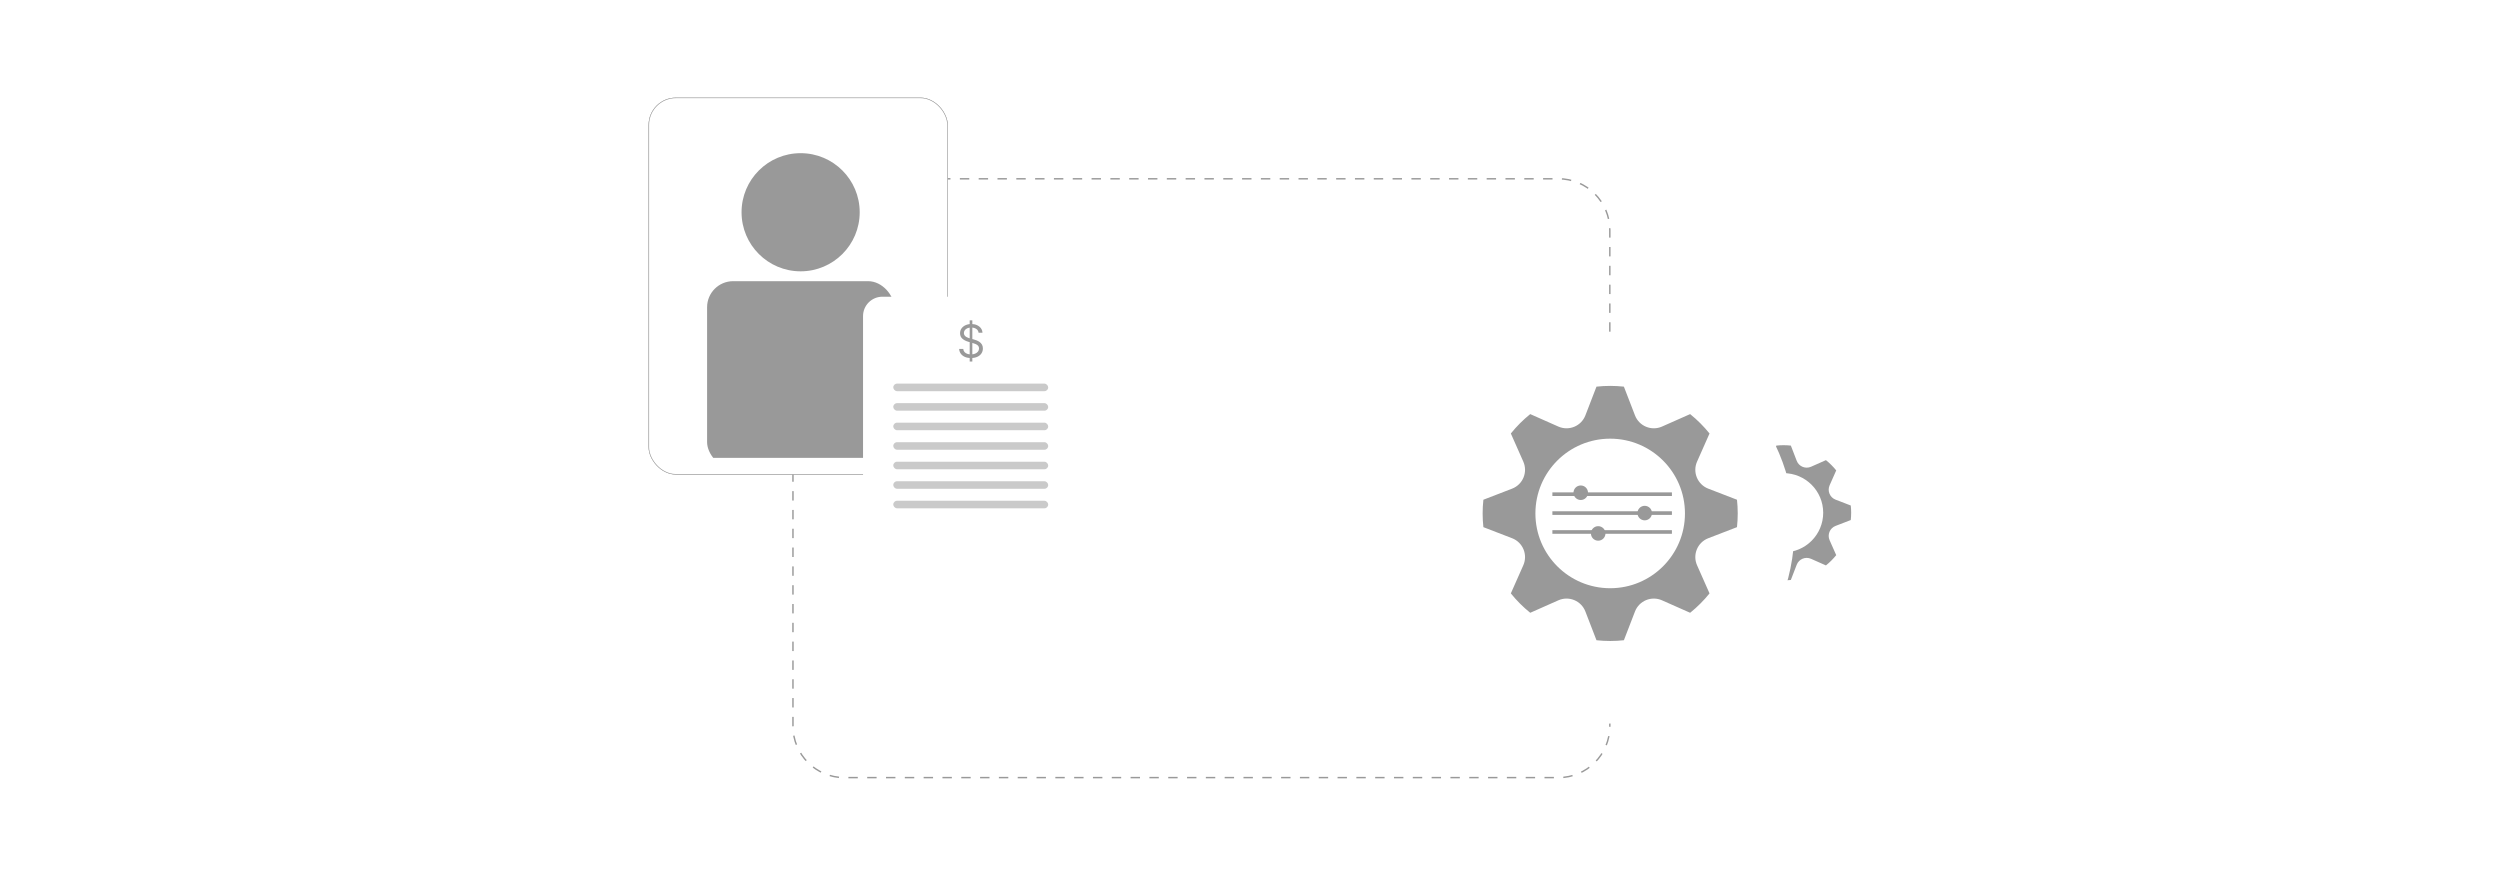 <?xml version="1.0" encoding="UTF-8"?><svg id="Layer_1" xmlns="http://www.w3.org/2000/svg" xmlns:xlink="http://www.w3.org/1999/xlink" viewBox="0 0 860 300"><defs><filter id="drop-shadow-11" x="209.492" y="19.732" width="130.56" height="157.44" filterUnits="userSpaceOnUse"><feOffset dx="0" dy="5.645"/><feGaussianBlur result="blur" stdDeviation="4.516"/><feFlood flood-color="#333" flood-opacity=".09"/><feComposite in2="blur" operator="in"/><feComposite in="SourceGraphic"/></filter><filter id="drop-shadow-12" x="209.492" y="19.732" width="130.56" height="157.44" filterUnits="userSpaceOnUse"><feOffset dx="0" dy="5.645"/><feGaussianBlur result="blur-2" stdDeviation="4.516"/><feFlood flood-color="#333" flood-opacity=".09"/><feComposite in2="blur-2" operator="in"/><feComposite in="SourceGraphic"/></filter><clipPath id="clippath"><rect x="223.2" y="28.032" width="102.737" height="129.476" rx="9.32" ry="9.32" fill="none"/></clipPath><filter id="drop-shadow-13" x="280.882" y="86.322" width="107.04" height="129.12" filterUnits="userSpaceOnUse"><feOffset dx="0" dy="6.499"/><feGaussianBlur result="blur-3" stdDeviation="5.199"/><feFlood flood-color="#333" flood-opacity=".09"/><feComposite in2="blur-3" operator="in"/><feComposite in="SourceGraphic"/></filter><filter id="drop-shadow-14" x="471.2" y="102.88" width="158.4" height="158.4" filterUnits="userSpaceOnUse"><feOffset dx="0" dy="5"/><feGaussianBlur result="blur-4" stdDeviation="4"/><feFlood flood-color="#333" flood-opacity=".09"/><feComposite in2="blur-4" operator="in"/><feComposite in="SourceGraphic"/></filter></defs><path d="M631.428,180.914l5.237-2.021c.088-.821.136-1.654.136-2.498s-.048-1.677-.136-2.498l-5.237-2.021c-1.963-.757-2.893-3.003-2.041-4.926l2.273-5.129c-1.049-1.301-2.234-2.487-3.535-3.535l-5.129,2.273c-1.924.853-4.169-.078-4.926-2.041l-2.021-5.237c-.821-.088-1.654-.136-2.498-.136s-1.677.048-2.498.136l-2.021,5.237c-.757,1.963-3.003,2.893-4.926,2.041l-5.129-2.273c-1.301,1.049-2.487,2.234-3.535,3.535l2.273,5.129c.853,1.924-.078,4.169-2.041,4.926l-5.237,2.021c-.088.821-.136,1.654-.136,2.498s.048,1.677.136,2.498l5.237,2.021c1.963.757,2.893,3.003,2.041,4.926l-2.273,5.129c1.049,1.301,2.234,2.487,3.535,3.535l5.129-2.273c1.924-.853,4.169.078,4.926,2.041l2.021,5.237c.821.088,1.654.136,2.498.136s1.677-.048,2.498-.136l2.021-5.237c.757-1.963,3.003-2.893,4.926-2.041l5.129,2.273c1.301-1.049,2.487-2.234,3.535-3.535l-2.273-5.129c-.853-1.924.078-4.169,2.041-4.926ZM613.55,190.026c-7.528,0-13.631-6.103-13.631-13.631s6.103-13.631,13.631-13.631,13.631,6.103,13.631,13.631-6.103,13.631-13.631,13.631Z" fill="#999"/><path d="M310.778,61.5h225.322c9.764,0,17.678,7.915,17.678,17.678v170.643c0,9.764-7.915,17.678-17.678,17.678h-245.643c-9.764,0-17.678-7.915-17.678-17.678v-113.322" fill="none" stroke="#999" stroke-dasharray="3.236" stroke-miterlimit="10" stroke-width=".5"/><rect x="223.2" y="28.032" width="102.737" height="129.476" rx="9.32" ry="9.32" fill="#fff" filter="url(#drop-shadow-11)" stroke="#999" stroke-miterlimit="10" stroke-width=".176"/><rect x="223.2" y="28.032" width="102.737" height="129.476" rx="9.32" ry="9.32" fill="#fff" filter="url(#drop-shadow-12)" stroke="#999" stroke-miterlimit="10" stroke-width=".176"/><circle cx="275.415" cy="73.014" r="20.322" fill="#999"/><g clip-path="url(#clippath)"><rect x="243.239" y="96.722" width="64.352" height="64.352" rx="8.975" ry="8.975" fill="#999"/></g><rect x="296.886" y="95.568" width="75.392" height="97.49" rx="6.673" ry="6.673" fill="#fff" filter="url(#drop-shadow-13)"/><path d="M336.631,114.448c-.066-.561-.336-.997-.809-1.307s-1.052-.465-1.739-.465c-.502,0-.94.081-1.315.244s-.666.386-.875.67-.314.607-.314.969c0,.303.073.562.22.778.145.216.333.395.561.537.23.143.469.259.721.349.251.09.481.164.692.219l1.151.31c.296.078.625.185.989.321.363.137.713.322,1.047.557.334.235.61.535.828.9s.327.815.327,1.346c0,.613-.16,1.167-.479,1.662s-.785.888-1.395,1.18c-.611.292-1.353.438-2.225.438-.812,0-1.515-.131-2.107-.393s-1.058-.628-1.395-1.097c-.338-.469-.529-1.014-.573-1.634h1.418c.036.429.182.782.435,1.061s.574.485.964.62.81.202,1.26.202c.524,0,.995-.086,1.413-.257.417-.172.747-.412.991-.72.244-.308.365-.669.365-1.083,0-.377-.104-.683-.315-.919s-.487-.428-.831-.576c-.344-.147-.715-.277-1.113-.388l-1.395-.399c-.887-.254-1.588-.618-2.106-1.091-.517-.473-.775-1.091-.775-1.856,0-.635.173-1.19.519-1.665.345-.474.81-.844,1.395-1.108.585-.264,1.239-.396,1.964-.396.731,0,1.381.13,1.949.391.569.26,1.02.616,1.355,1.066s.511.962.529,1.534h-1.33ZM333.574,124.374v-14.18h.909v14.18h-.909Z" fill="#999"/><g opacity=".52"><rect x="307.285" y="131.964" width="53.294" height="2.6" rx="1.3" ry="1.3" fill="#999"/><rect x="307.285" y="138.68" width="53.294" height="2.6" rx="1.3" ry="1.3" fill="#999"/><rect x="307.285" y="145.396" width="53.294" height="2.6" rx="1.3" ry="1.3" fill="#999"/><rect x="307.285" y="152.112" width="53.294" height="2.6" rx="1.3" ry="1.3" fill="#999"/><rect x="307.285" y="158.828" width="53.294" height="2.6" rx="1.3" ry="1.3" fill="#999"/><rect x="307.285" y="165.544" width="53.294" height="2.6" rx="1.3" ry="1.3" fill="#999"/><rect x="307.285" y="172.26" width="53.294" height="2.6" rx="1.3" ry="1.3" fill="#999"/></g><circle cx="550.278" cy="177" r="67" fill="#fff" filter="url(#drop-shadow-14)"/><path d="M587.639,185.153l9.883-3.813c.166-1.549.256-3.121.256-4.715s-.09-3.165-.256-4.715l-9.883-3.813c-3.704-1.429-5.46-5.667-3.851-9.297l4.289-9.678c-1.979-2.456-4.216-4.692-6.671-6.671l-9.678,4.289c-3.63,1.609-7.868-.146-9.297-3.851l-3.813-9.883c-1.549-.166-3.121-.256-4.715-.256s-3.165.09-4.715.256l-3.813,9.883c-1.429,3.704-5.667,5.46-9.297,3.851l-9.678-4.289c-2.456,1.979-4.692,4.215-6.671,6.671l4.289,9.678c1.609,3.63-.147,7.868-3.851,9.297l-9.883,3.813c-.166,1.549-.256,3.121-.256,4.715s.09,3.165.256,4.715l9.883,3.813c3.704,1.429,5.46,5.667,3.851,9.297l-4.289,9.678c1.979,2.456,4.216,4.692,6.671,6.671l9.678-4.289c3.63-1.609,7.868.146,9.297,3.851l3.813,9.883c1.549.166,3.121.256,4.715.256s3.165-.09,4.715-.256l3.813-9.883c1.429-3.704,5.667-5.46,9.297-3.851l9.678,4.289c2.456-1.979,4.692-4.215,6.671-6.671l-4.289-9.678c-1.609-3.63.147-7.868,3.851-9.297ZM553.903,202.348c-14.207,0-25.723-11.517-25.723-25.723s11.517-25.723,25.723-25.723,25.723,11.517,25.723,25.723-11.517,25.723-25.723,25.723Z" fill="#999"/><line x1="534.02" y1="170" x2="575.139" y2="170" fill="none" stroke="#999" stroke-miterlimit="10" stroke-width="1.246"/><line x1="534.02" y1="176.5" x2="575.139" y2="176.5" fill="none" stroke="#999" stroke-miterlimit="10" stroke-width="1.246"/><line x1="534.02" y1="183" x2="575.139" y2="183" fill="none" stroke="#999" stroke-miterlimit="10" stroke-width="1.246"/><circle cx="543.778" cy="169.5" r="2.5" fill="#999"/><circle cx="565.778" cy="176.5" r="2.5" fill="#999"/><circle cx="549.778" cy="183.5" r="2.5" fill="#999"/></svg>